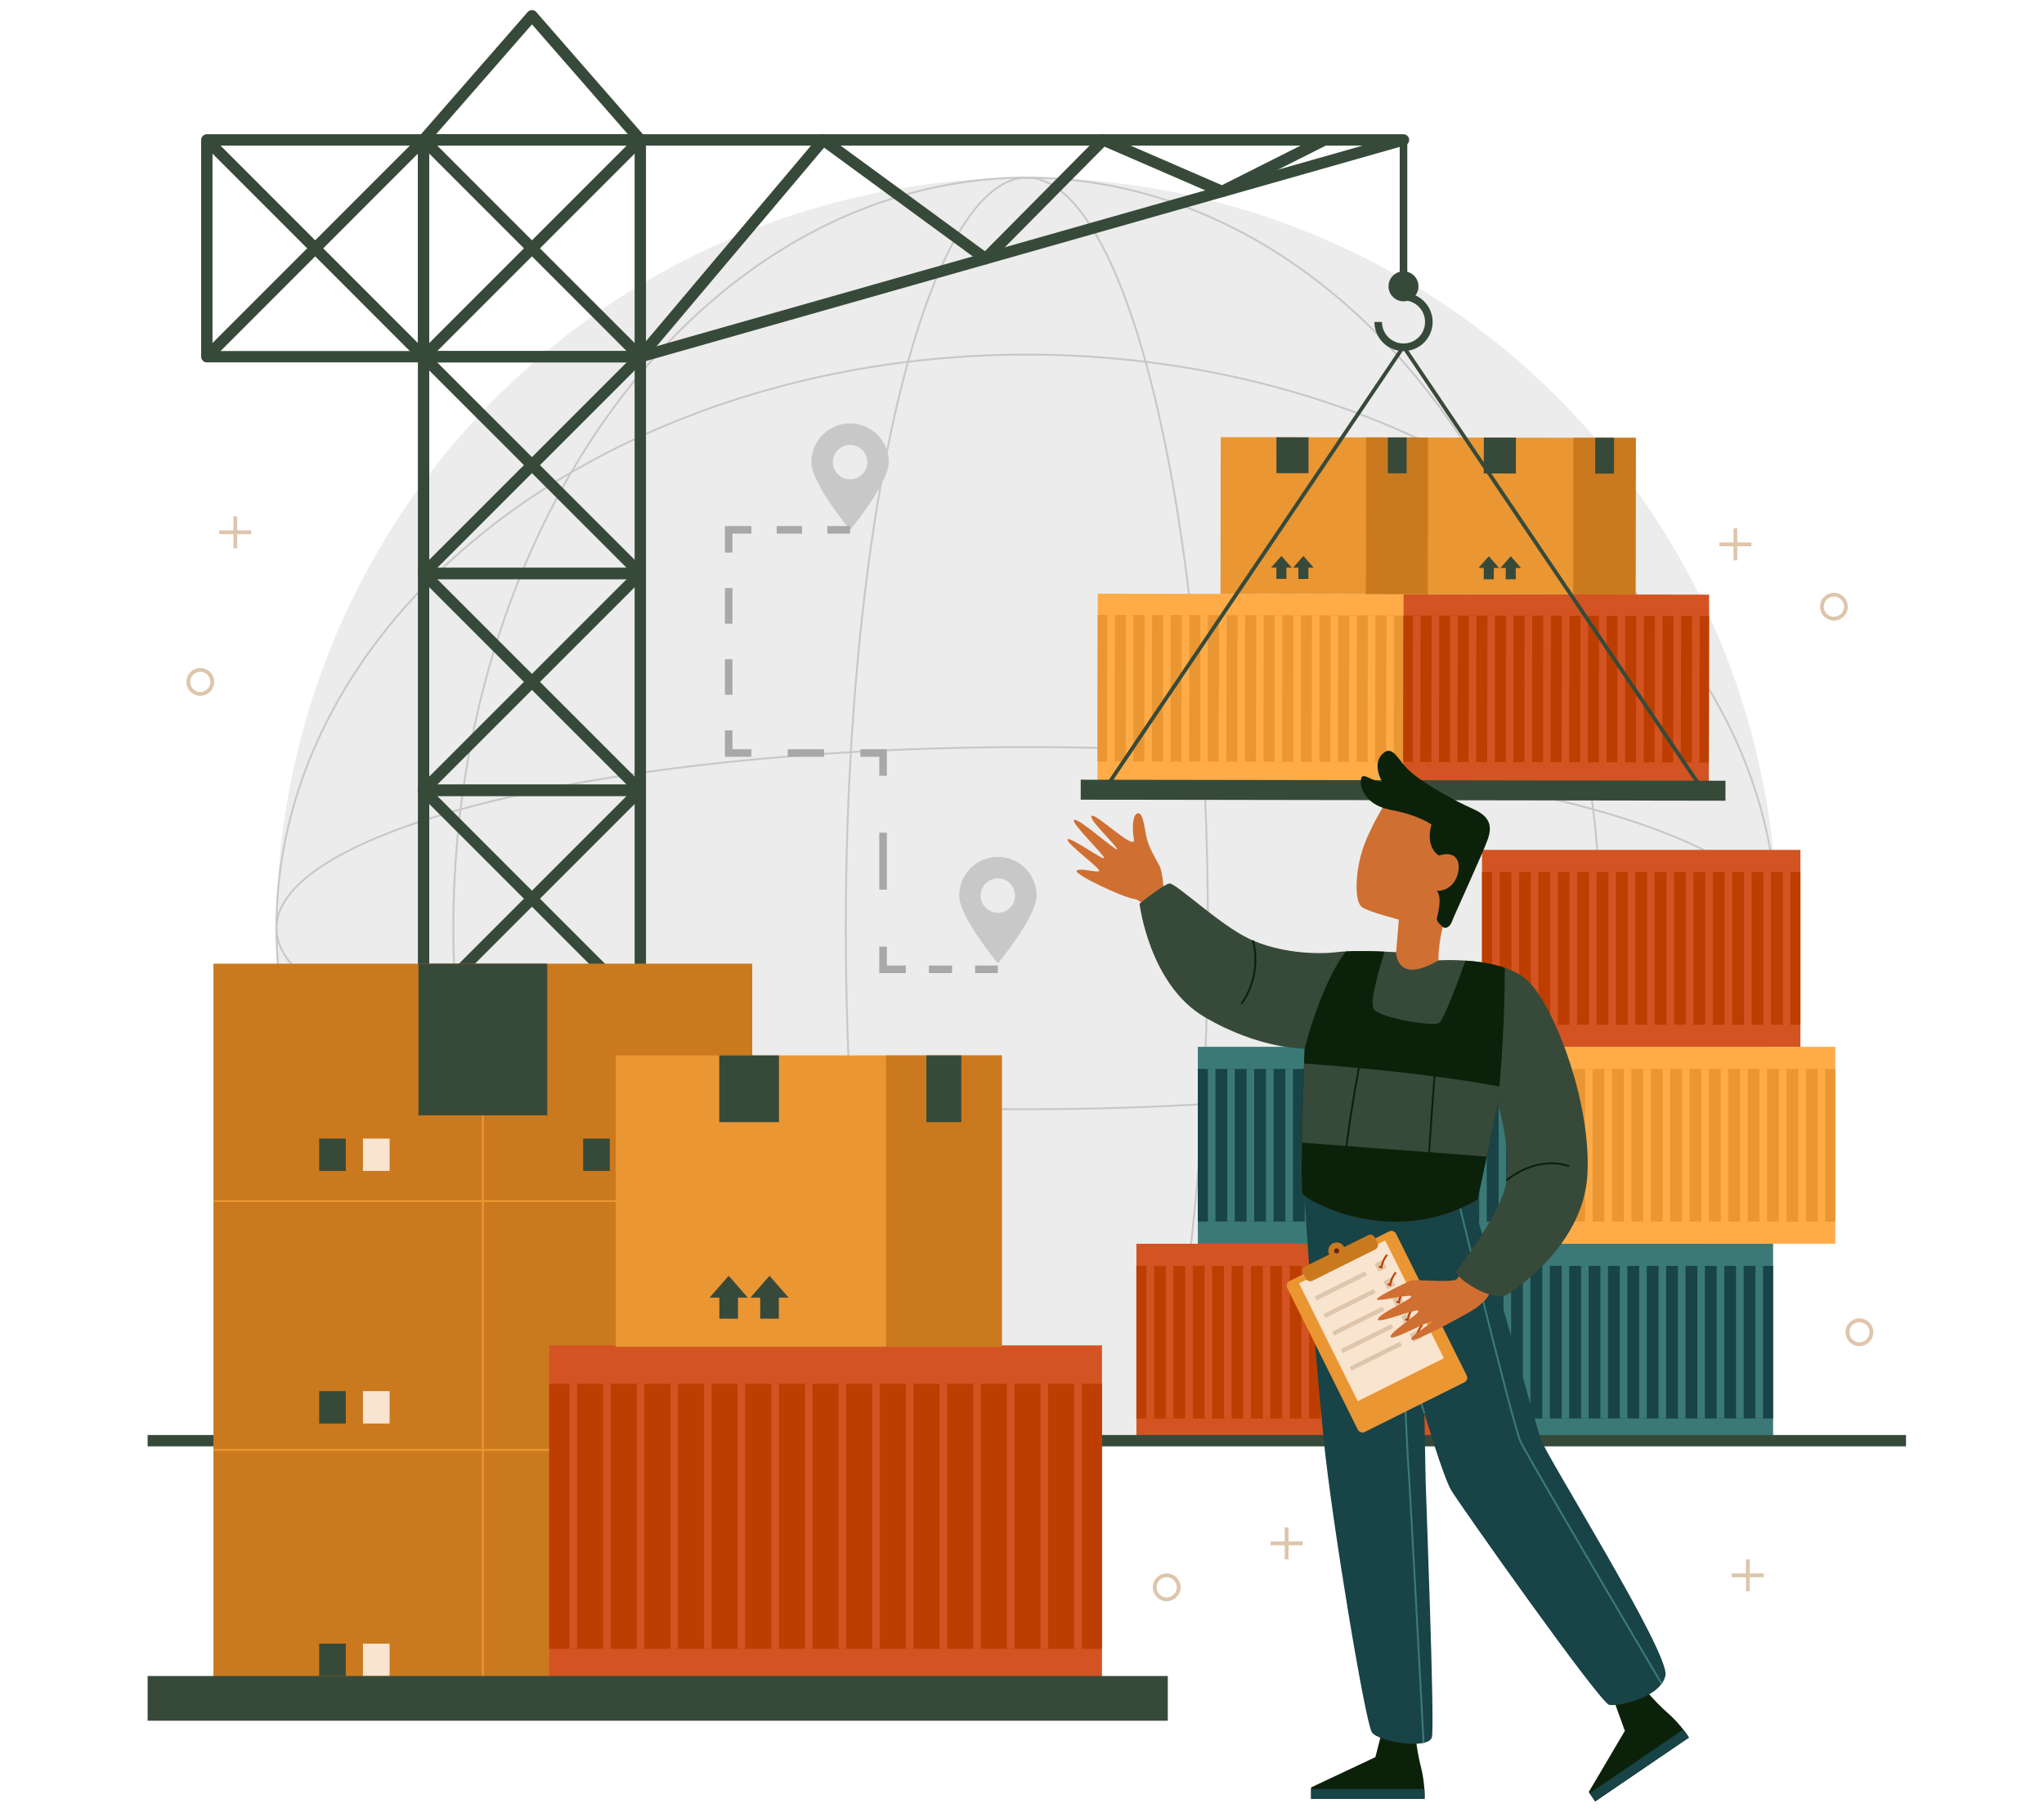 <?xml version="1.0" encoding="UTF-8"?>
<svg xmlns="http://www.w3.org/2000/svg" xmlns:xlink="http://www.w3.org/1999/xlink" viewBox="0 0 540 480">
  <defs>
    <style>
      .cls-1 {
        stroke: #ea9633;
      }

      .cls-1, .cls-2, .cls-3, .cls-4, .cls-5, .cls-6, .cls-7, .cls-8, .cls-9, .cls-10, .cls-11, .cls-12, .cls-13, .cls-14, .cls-15, .cls-16, .cls-17, .cls-18, .cls-19, .cls-20 {
        fill: none;
      }

      .cls-1, .cls-2, .cls-3, .cls-4, .cls-5, .cls-6, .cls-7, .cls-9, .cls-10, .cls-12, .cls-13, .cls-14, .cls-15, .cls-16, .cls-17, .cls-18, .cls-19 {
        stroke-miterlimit: 10;
      }

      .cls-1, .cls-5, .cls-7, .cls-12, .cls-16, .cls-18 {
        stroke-width: .5px;
      }

      .cls-2, .cls-11, .cls-20 {
        stroke: #374a3a;
      }

      .cls-3 {
        stroke-dasharray: 0 0 6.11 6.11;
      }

      .cls-3, .cls-4, .cls-6, .cls-9, .cls-10, .cls-13, .cls-15, .cls-17, .cls-19, .cls-20 {
        stroke-width: 2px;
      }

      .cls-3, .cls-4, .cls-9, .cls-10, .cls-13, .cls-15 {
        stroke: #a8a8a8;
      }

      .cls-21 {
        fill: #c8c8c8;
      }

      .cls-21, .cls-22, .cls-23, .cls-24, .cls-8, .cls-25, .cls-26, .cls-27, .cls-28, .cls-29, .cls-30, .cls-31, .cls-32, .cls-33, .cls-34, .cls-35 {
        stroke-width: 0px;
      }

      .cls-4 {
        stroke-dasharray: 0 0 6.69 6.69;
      }

      .cls-22 {
        fill: #ececec;
      }

      .cls-23 {
        fill: #dec5ab;
      }

      .cls-24 {
        fill: #0c2109;
      }

      .cls-36 {
        isolation: isolate;
      }

      .cls-5, .cls-16 {
        stroke: #0c2109;
      }

      .cls-6, .cls-18 {
        stroke: #3b7977;
      }

      .cls-7 {
        stroke: #c8c8c8;
      }

      .cls-9 {
        stroke-dasharray: 0 0 9.6 9.6;
      }

      .cls-11 {
        stroke-width: 3px;
      }

      .cls-11, .cls-20 {
        stroke-linejoin: round;
      }

      .cls-25 {
        fill: #f8e4cf;
      }

      .cls-12 {
        stroke: #bd3e00;
      }

      .cls-26 {
        fill: #ea9633;
      }

      .cls-27 {
        fill: #d35422;
      }

      .cls-13 {
        stroke-dasharray: 0 0 9.39 9.39;
      }

      .cls-37 {
        clip-path: url(#clippath);
      }

      .cls-28 {
        fill: #374a3a;
      }

      .cls-14 {
        stroke: #dec5ab;
      }

      .cls-29 {
        fill: #3b7977;
      }

      .cls-30 {
        fill: #184347;
      }

      .cls-31 {
        fill: #bd3e00;
      }

      .cls-32 {
        fill: #ca791e;
      }

      .cls-15 {
        stroke-dasharray: 0 0 15.04 15.04;
      }

      .cls-33 {
        fill: #ffac48;
      }

      .cls-16 {
        mix-blend-mode: multiply;
      }

      .cls-34 {
        fill: #602116;
      }

      .cls-17 {
        stroke: #ffac48;
      }

      .cls-19 {
        stroke: #d35422;
      }

      .cls-35 {
        fill: #d06f32;
      }
    </style>
    <clipPath id="clippath">
      <rect class="cls-8" x="43.18" y="42.1" width="448.06" height="338.44"/>
    </clipPath>
  </defs>
  <g class="cls-36">
    <g id="Layer_2" data-name="Layer 2">
      <g id="Layer_2-2" data-name="Layer 2">
        <g>
          <rect class="cls-8" width="540" height="480"/>
          <g>
            <g class="cls-37">
              <circle class="cls-22" cx="271.28" cy="245.17" r="198.25" transform="translate(-93.91 263.63) rotate(-45)"/>
              <g>
                <ellipse class="cls-7" cx="271.28" cy="245.17" rx="151.51" ry="198.25"/>
                <ellipse class="cls-7" cx="271.28" cy="245.17" rx="47.83" ry="198.25"/>
                <ellipse class="cls-7" cx="271.28" cy="245.17" rx="198.25" ry="151.51"/>
                <ellipse class="cls-7" cx="271.28" cy="245.17" rx="198.25" ry="47.83"/>
              </g>
              <path class="cls-21" d="m234.81,122.07c0,5.65-10.23,17.89-10.23,17.89,0,0-10.23-12.24-10.23-17.89s4.58-10.23,10.23-10.23,10.23,4.58,10.23,10.23Z"/>
              <path class="cls-22" d="m229.13,122.07c0,2.51-2.04,4.55-4.55,4.55s-4.55-2.04-4.55-4.55,2.04-4.55,4.55-4.55,4.55,2.04,4.55,4.55Z"/>
              <path class="cls-21" d="m273.86,236.57c0,5.65-10.23,17.89-10.23,17.89,0,0-10.23-12.24-10.23-17.89s4.58-10.23,10.23-10.23,10.23,4.58,10.23,10.23Z"/>
              <path class="cls-22" d="m268.17,236.57c0,2.51-2.04,4.55-4.55,4.55s-4.55-2.04-4.55-4.55,2.04-4.55,4.55-4.55,4.55,2.04,4.55,4.55Z"/>
              <g>
                <line class="cls-10" x1="224.58" y1="139.96" x2="218.58" y2="139.96"/>
                <line class="cls-4" x1="211.89" y1="139.96" x2="201.86" y2="139.96"/>
                <polyline class="cls-10" points="198.51 139.96 192.51 139.96 192.51 145.96"/>
                <line class="cls-13" x1="192.51" y1="155.35" x2="192.51" y2="188.22"/>
                <polyline class="cls-10" points="192.51 192.91 192.51 198.91 198.51 198.91"/>
                <line class="cls-9" x1="208.11" y1="198.91" x2="222.5" y2="198.91"/>
                <polyline class="cls-10" points="227.3 198.91 233.3 198.91 233.3 204.91"/>
                <line class="cls-15" x1="233.3" y1="219.96" x2="233.3" y2="242.52"/>
                <polyline class="cls-10" points="233.3 250.04 233.3 256.04 239.3 256.04"/>
                <line class="cls-3" x1="245.41" y1="256.04" x2="254.57" y2="256.04"/>
                <line class="cls-10" x1="257.62" y1="256.04" x2="263.62" y2="256.04"/>
              </g>
            </g>
            <g>
              <g>
                <rect class="cls-29" x="384.31" y="328.53" width="84.12" height="52.02"/>
                <rect class="cls-30" x="384.31" y="334.38" width="84.12" height="40.31"/>
                <g>
                  <line class="cls-6" x1="387.97" y1="334.38" x2="387.97" y2="374.69"/>
                  <line class="cls-6" x1="393.09" y1="334.38" x2="393.09" y2="374.69"/>
                  <line class="cls-6" x1="398.21" y1="334.38" x2="398.21" y2="374.69"/>
                  <line class="cls-6" x1="403.33" y1="334.38" x2="403.33" y2="374.69"/>
                  <line class="cls-6" x1="408.45" y1="334.38" x2="408.45" y2="374.69"/>
                  <line class="cls-6" x1="413.57" y1="334.38" x2="413.57" y2="374.69"/>
                  <line class="cls-6" x1="418.69" y1="334.38" x2="418.69" y2="374.69"/>
                  <line class="cls-6" x1="423.81" y1="334.38" x2="423.81" y2="374.69"/>
                  <line class="cls-6" x1="428.93" y1="334.38" x2="428.93" y2="374.69"/>
                  <line class="cls-6" x1="434.05" y1="334.38" x2="434.05" y2="374.69"/>
                  <line class="cls-6" x1="439.17" y1="334.38" x2="439.17" y2="374.69"/>
                  <line class="cls-6" x1="444.29" y1="334.38" x2="444.29" y2="374.69"/>
                  <line class="cls-6" x1="449.41" y1="334.38" x2="449.41" y2="374.69"/>
                  <line class="cls-6" x1="454.53" y1="334.38" x2="454.53" y2="374.69"/>
                  <line class="cls-6" x1="459.65" y1="334.38" x2="459.65" y2="374.69"/>
                  <line class="cls-6" x1="464.77" y1="334.38" x2="464.77" y2="374.69"/>
                </g>
              </g>
              <g>
                <rect class="cls-29" x="316.45" y="276.51" width="84.12" height="52.02"/>
                <rect class="cls-30" x="316.45" y="282.36" width="84.12" height="40.31"/>
                <g>
                  <line class="cls-6" x1="320.1" y1="282.36" x2="320.1" y2="322.68"/>
                  <line class="cls-6" x1="325.22" y1="282.36" x2="325.22" y2="322.68"/>
                  <line class="cls-6" x1="330.34" y1="282.36" x2="330.34" y2="322.68"/>
                  <line class="cls-6" x1="335.46" y1="282.36" x2="335.46" y2="322.68"/>
                  <line class="cls-6" x1="340.58" y1="282.36" x2="340.58" y2="322.68"/>
                  <line class="cls-6" x1="345.7" y1="282.36" x2="345.7" y2="322.68"/>
                  <line class="cls-6" x1="350.82" y1="282.36" x2="350.82" y2="322.68"/>
                  <line class="cls-6" x1="355.94" y1="282.36" x2="355.94" y2="322.68"/>
                  <line class="cls-6" x1="361.06" y1="282.36" x2="361.06" y2="322.68"/>
                  <line class="cls-6" x1="366.18" y1="282.36" x2="366.18" y2="322.68"/>
                  <line class="cls-6" x1="371.3" y1="282.36" x2="371.3" y2="322.68"/>
                  <line class="cls-6" x1="376.42" y1="282.36" x2="376.42" y2="322.68"/>
                  <line class="cls-6" x1="381.54" y1="282.36" x2="381.54" y2="322.68"/>
                  <line class="cls-6" x1="386.66" y1="282.36" x2="386.66" y2="322.68"/>
                  <line class="cls-6" x1="391.78" y1="282.36" x2="391.78" y2="322.68"/>
                  <line class="cls-6" x1="396.91" y1="282.36" x2="396.91" y2="322.68"/>
                </g>
              </g>
              <g>
                <rect class="cls-33" x="400.74" y="276.51" width="84.12" height="52.02"/>
                <rect class="cls-26" x="400.74" y="282.36" width="84.12" height="40.31"/>
                <g>
                  <line class="cls-17" x1="404.4" y1="282.36" x2="404.4" y2="322.68"/>
                  <line class="cls-17" x1="409.52" y1="282.36" x2="409.52" y2="322.68"/>
                  <line class="cls-17" x1="414.64" y1="282.36" x2="414.64" y2="322.68"/>
                  <line class="cls-17" x1="419.76" y1="282.36" x2="419.76" y2="322.68"/>
                  <line class="cls-17" x1="424.88" y1="282.36" x2="424.88" y2="322.68"/>
                  <line class="cls-17" x1="430" y1="282.36" x2="430" y2="322.68"/>
                  <line class="cls-17" x1="435.12" y1="282.36" x2="435.12" y2="322.68"/>
                  <line class="cls-17" x1="440.24" y1="282.36" x2="440.24" y2="322.68"/>
                  <line class="cls-17" x1="445.36" y1="282.36" x2="445.36" y2="322.68"/>
                  <line class="cls-17" x1="450.48" y1="282.36" x2="450.48" y2="322.68"/>
                  <line class="cls-17" x1="455.6" y1="282.36" x2="455.6" y2="322.68"/>
                  <line class="cls-17" x1="460.72" y1="282.36" x2="460.72" y2="322.68"/>
                  <line class="cls-17" x1="465.84" y1="282.36" x2="465.84" y2="322.68"/>
                  <line class="cls-17" x1="470.96" y1="282.36" x2="470.96" y2="322.68"/>
                  <line class="cls-17" x1="476.08" y1="282.36" x2="476.08" y2="322.68"/>
                  <line class="cls-17" x1="481.2" y1="282.36" x2="481.2" y2="322.68"/>
                </g>
              </g>
              <g>
                <rect class="cls-27" x="391.53" y="224.49" width="84.12" height="52.02"/>
                <rect class="cls-31" x="391.53" y="230.35" width="84.12" height="40.31"/>
                <g>
                  <line class="cls-19" x1="395.19" y1="230.35" x2="395.19" y2="270.66"/>
                  <line class="cls-19" x1="400.31" y1="230.35" x2="400.31" y2="270.66"/>
                  <line class="cls-19" x1="405.43" y1="230.35" x2="405.43" y2="270.66"/>
                  <line class="cls-19" x1="410.55" y1="230.35" x2="410.55" y2="270.66"/>
                  <line class="cls-19" x1="415.67" y1="230.35" x2="415.67" y2="270.66"/>
                  <line class="cls-19" x1="420.79" y1="230.35" x2="420.79" y2="270.66"/>
                  <line class="cls-19" x1="425.91" y1="230.35" x2="425.91" y2="270.66"/>
                  <line class="cls-19" x1="431.03" y1="230.35" x2="431.03" y2="270.66"/>
                  <line class="cls-19" x1="436.15" y1="230.35" x2="436.15" y2="270.66"/>
                  <line class="cls-19" x1="441.27" y1="230.35" x2="441.27" y2="270.66"/>
                  <line class="cls-19" x1="446.39" y1="230.35" x2="446.39" y2="270.66"/>
                  <line class="cls-19" x1="451.51" y1="230.35" x2="451.51" y2="270.66"/>
                  <line class="cls-19" x1="456.63" y1="230.35" x2="456.63" y2="270.66"/>
                  <line class="cls-19" x1="461.75" y1="230.35" x2="461.75" y2="270.66"/>
                  <line class="cls-19" x1="466.87" y1="230.35" x2="466.87" y2="270.66"/>
                  <line class="cls-19" x1="471.99" y1="230.35" x2="471.99" y2="270.66"/>
                </g>
              </g>
              <g>
                <rect class="cls-27" x="300.22" y="328.53" width="84.12" height="52.02"/>
                <rect class="cls-31" x="300.22" y="334.38" width="84.12" height="40.31"/>
                <g>
                  <line class="cls-19" x1="303.88" y1="334.38" x2="303.88" y2="374.69"/>
                  <line class="cls-19" x1="309" y1="334.38" x2="309" y2="374.69"/>
                  <line class="cls-19" x1="314.12" y1="334.38" x2="314.12" y2="374.69"/>
                  <line class="cls-19" x1="319.24" y1="334.38" x2="319.24" y2="374.69"/>
                  <line class="cls-19" x1="324.36" y1="334.38" x2="324.36" y2="374.69"/>
                  <line class="cls-19" x1="329.48" y1="334.38" x2="329.48" y2="374.69"/>
                  <line class="cls-19" x1="334.6" y1="334.38" x2="334.6" y2="374.69"/>
                  <line class="cls-19" x1="339.72" y1="334.38" x2="339.72" y2="374.69"/>
                  <line class="cls-19" x1="344.84" y1="334.38" x2="344.84" y2="374.69"/>
                  <line class="cls-19" x1="349.96" y1="334.38" x2="349.96" y2="374.69"/>
                  <line class="cls-19" x1="355.08" y1="334.38" x2="355.08" y2="374.69"/>
                  <line class="cls-19" x1="360.2" y1="334.38" x2="360.2" y2="374.69"/>
                  <line class="cls-19" x1="365.32" y1="334.38" x2="365.32" y2="374.69"/>
                  <line class="cls-19" x1="370.44" y1="334.38" x2="370.44" y2="374.69"/>
                  <line class="cls-19" x1="375.56" y1="334.38" x2="375.56" y2="374.69"/>
                  <line class="cls-19" x1="380.68" y1="334.38" x2="380.68" y2="374.69"/>
                </g>
              </g>
            </g>
            <line class="cls-11" x1="39" y1="380.55" x2="503.55" y2="380.55"/>
            <g>
              <g>
                <rect class="cls-11" x="111.9" y="36.96" width="57.26" height="57.26"/>
                <line class="cls-11" x1="111.9" y1="94.23" x2="169.17" y2="36.96"/>
                <line class="cls-11" x1="111.9" y1="36.96" x2="169.17" y2="94.23"/>
              </g>
              <g>
                <rect class="cls-11" x="54.64" y="36.96" width="57.26" height="57.26"/>
                <line class="cls-11" x1="54.64" y1="94.23" x2="111.9" y2="36.96"/>
                <line class="cls-11" x1="54.64" y1="36.96" x2="111.9" y2="94.23"/>
              </g>
              <g>
                <rect class="cls-11" x="111.9" y="94.23" width="57.26" height="57.26"/>
                <line class="cls-11" x1="111.9" y1="151.49" x2="169.17" y2="94.23"/>
                <line class="cls-11" x1="111.9" y1="94.23" x2="169.17" y2="151.49"/>
              </g>
              <g>
                <rect class="cls-11" x="111.9" y="151.49" width="57.26" height="57.26"/>
                <line class="cls-11" x1="111.9" y1="208.75" x2="169.17" y2="151.49"/>
                <line class="cls-11" x1="111.9" y1="151.49" x2="169.17" y2="208.75"/>
              </g>
              <g>
                <rect class="cls-11" x="111.9" y="208.75" width="57.26" height="57.26"/>
                <line class="cls-11" x1="111.9" y1="266.02" x2="169.17" y2="208.75"/>
                <line class="cls-11" x1="111.9" y1="208.75" x2="169.17" y2="266.02"/>
              </g>
              <g>
                <rect class="cls-11" x="111.9" y="266.02" width="57.26" height="57.26"/>
                <line class="cls-11" x1="111.9" y1="323.28" x2="169.17" y2="266.02"/>
                <line class="cls-11" x1="111.9" y1="266.02" x2="169.17" y2="323.28"/>
              </g>
              <g>
                <rect class="cls-11" x="111.9" y="323.28" width="57.26" height="57.26"/>
                <line class="cls-11" x1="111.9" y1="380.55" x2="169.17" y2="323.28"/>
                <line class="cls-11" x1="111.9" y1="323.28" x2="169.17" y2="380.55"/>
              </g>
              <polyline class="cls-11" points="169.17 36.96 370.78 36.96 169.17 94.23"/>
              <polyline class="cls-11" points="349.91 36.96 322.86 50.57 291.45 36.96 260.36 68.33 217.48 36.96 169.17 94.23"/>
              <polygon class="cls-11" points="111.9 36.96 140.54 4.16 169.17 36.96 111.9 36.96"/>
            </g>
            <g>
              <g>
                <path class="cls-20" d="m364.1,85.04c0,3.69,2.99,6.69,6.69,6.69s6.69-2.99,6.69-6.69-2.99-6.69-6.69-6.69v-41.39"/>
                <path class="cls-28" d="m374.75,75.63c0,2.19-1.77,3.96-3.96,3.96s-3.96-1.77-3.96-3.96,1.77-3.96,3.96-3.96,3.96,1.77,3.96,3.96Z"/>
              </g>
              <g>
                <rect class="cls-33" x="305.41" y="141.48" width="49.94" height="80.76" transform="translate(147.97 511.94) rotate(-89.91)"/>
                <rect class="cls-26" x="311.03" y="141.48" width="38.7" height="80.76" transform="translate(147.97 511.94) rotate(-89.91)"/>
                <g>
                  <line class="cls-17" x1="293.55" y1="162.45" x2="293.48" y2="201.15"/>
                  <line class="cls-17" x1="298.46" y1="162.46" x2="298.4" y2="201.16"/>
                  <line class="cls-17" x1="303.38" y1="162.46" x2="303.31" y2="201.17"/>
                  <line class="cls-17" x1="308.29" y1="162.47" x2="308.23" y2="201.18"/>
                  <line class="cls-17" x1="313.21" y1="162.48" x2="313.14" y2="201.18"/>
                  <line class="cls-17" x1="318.12" y1="162.49" x2="318.06" y2="201.19"/>
                  <line class="cls-17" x1="323.04" y1="162.5" x2="322.98" y2="201.2"/>
                  <line class="cls-17" x1="327.95" y1="162.51" x2="327.89" y2="201.21"/>
                  <line class="cls-17" x1="332.87" y1="162.51" x2="332.81" y2="201.22"/>
                  <line class="cls-17" x1="337.79" y1="162.52" x2="337.72" y2="201.22"/>
                  <line class="cls-17" x1="342.7" y1="162.53" x2="342.64" y2="201.23"/>
                  <line class="cls-17" x1="347.62" y1="162.54" x2="347.55" y2="201.24"/>
                  <line class="cls-17" x1="352.53" y1="162.55" x2="352.47" y2="201.25"/>
                  <line class="cls-17" x1="357.45" y1="162.55" x2="357.38" y2="201.26"/>
                  <line class="cls-17" x1="362.36" y1="162.56" x2="362.3" y2="201.27"/>
                  <line class="cls-17" x1="367.28" y1="162.57" x2="367.22" y2="201.27"/>
                </g>
              </g>
              <g>
                <rect class="cls-27" x="386.17" y="141.62" width="49.94" height="80.76" transform="translate(228.46 592.83) rotate(-89.91)"/>
                <rect class="cls-31" x="391.78" y="141.62" width="38.7" height="80.76" transform="translate(228.46 592.83) rotate(-89.91)"/>
                <g>
                  <line class="cls-19" x1="374.3" y1="162.58" x2="374.24" y2="201.28"/>
                  <line class="cls-19" x1="379.22" y1="162.59" x2="379.15" y2="201.29"/>
                  <line class="cls-19" x1="384.13" y1="162.6" x2="384.07" y2="201.3"/>
                  <line class="cls-19" x1="389.05" y1="162.61" x2="388.98" y2="201.31"/>
                  <line class="cls-19" x1="393.96" y1="162.61" x2="393.9" y2="201.32"/>
                  <line class="cls-19" x1="398.88" y1="162.62" x2="398.82" y2="201.33"/>
                  <line class="cls-19" x1="403.79" y1="162.63" x2="403.73" y2="201.33"/>
                  <line class="cls-19" x1="408.71" y1="162.64" x2="408.65" y2="201.34"/>
                  <line class="cls-19" x1="413.63" y1="162.65" x2="413.56" y2="201.35"/>
                  <line class="cls-19" x1="418.54" y1="162.66" x2="418.48" y2="201.36"/>
                  <line class="cls-19" x1="423.46" y1="162.66" x2="423.39" y2="201.37"/>
                  <line class="cls-19" x1="428.37" y1="162.67" x2="428.31" y2="201.37"/>
                  <line class="cls-19" x1="433.29" y1="162.68" x2="433.22" y2="201.38"/>
                  <line class="cls-19" x1="438.2" y1="162.69" x2="438.14" y2="201.39"/>
                  <line class="cls-19" x1="443.12" y1="162.7" x2="443.06" y2="201.4"/>
                  <line class="cls-19" x1="448.03" y1="162.7" x2="447.97" y2="201.41"/>
                </g>
              </g>
              <g>
                <g>
                  <rect class="cls-26" x="329.24" y="108.78" width="41.4" height="54.88" transform="translate(213.14 485.94) rotate(-89.91)"/>
                  <rect class="cls-32" x="348.44" y="128.02" width="41.4" height="16.47" transform="translate(232.28 505.17) rotate(-89.91)"/>
                  <rect class="cls-28" x="336.74" y="116.01" width="9.48" height="8.48" transform="translate(220.67 461.54) rotate(-89.91)"/>
                  <rect class="cls-28" x="364.43" y="117.81" width="9.48" height="4.97" transform="translate(248.26 489.27) rotate(-89.91)"/>
                  <g>
                    <polygon class="cls-28" points="347.06 149.95 344.34 146.84 341.62 149.94 343.01 149.94 343.01 152.93 345.66 152.93 345.66 149.95 347.06 149.95"/>
                    <polygon class="cls-28" points="341.25 149.94 338.54 146.83 335.81 149.93 337.21 149.93 337.2 152.92 339.85 152.92 339.86 149.94 341.25 149.94"/>
                  </g>
                </g>
                <g>
                  <rect class="cls-26" x="384.03" y="108.87" width="41.4" height="54.88" transform="translate(267.74 540.82) rotate(-89.91)"/>
                  <rect class="cls-32" x="403.23" y="128.11" width="41.4" height="16.47" transform="translate(286.88 560.05) rotate(-89.91)"/>
                  <rect class="cls-28" x="391.53" y="116.1" width="9.48" height="8.48" transform="translate(275.28 516.41) rotate(-89.91)"/>
                  <rect class="cls-28" x="419.22" y="117.9" width="9.48" height="4.97" transform="translate(302.87 544.14) rotate(-89.91)"/>
                  <g>
                    <polygon class="cls-28" points="401.85 150.04 399.13 146.93 396.41 150.03 397.8 150.03 397.8 153.02 400.45 153.02 400.45 150.04 401.85 150.04"/>
                    <polygon class="cls-28" points="396.04 150.03 393.33 146.92 390.6 150.02 392 150.02 391.99 153.01 394.64 153.01 394.65 150.03 396.04 150.03"/>
                  </g>
                </g>
              </g>
              <g>
                <rect class="cls-28" x="368.07" y="123.59" width="5.28" height="170.34" transform="translate(161.34 579.11) rotate(-89.91)"/>
                <polygon class="cls-2" points="292.75 207.17 370.78 91.55 448.81 207.17 292.75 207.17"/>
              </g>
            </g>
            <g>
              <g>
                <g>
                  <path class="cls-24" d="m365.36,456.34l-2,7.8-16.99,8v3h29.98s.2-4-1-8.59c-1.2-4.6-1.6-10.19-1.6-10.19h-8.4Z"/>
                  <path class="cls-30" d="m376.31,472.53c.1,1.59.05,2.6.05,2.6h-29.98v-2.6h29.93Z"/>
                </g>
                <g>
                  <path class="cls-24" d="m426.53,449.62l2.74,7.57-9.54,16.17,1.69,2.48,24.78-16.88s-2.09-3.42-5.67-6.54c-3.58-3.12-7.06-7.52-7.06-7.52l-6.94,4.73Z"/>
                  <path class="cls-30" d="m444.69,456.84c.98,1.25,1.51,2.12,1.51,2.12l-24.78,16.88-1.46-2.15,24.73-16.85Z"/>
                </g>
                <g>
                  <path class="cls-30" d="m344.52,314.13s2.09,35.31,5.2,66.3c2.15,21.44,10.95,74.5,12.71,77.13,1.76,2.64,15.11,4.7,15.87,1.27.76-3.43-1.54-62.76-1.66-67.52-.12-4.75-.33-18.02-.33-18.02,0,0,4.91,16.64,7.05,20.31,2.15,3.67,39.35,56.29,41.78,56.74s13.66-1.91,14.85-7.8-31.62-58.14-33-62.53-17.79-62.31-17.79-62.31l-44.68-3.56Z"/>
                  <g>
                    <path class="cls-18" d="m352.42,340.23l15.5,9.21s6.19,16.7,8.39,23.85"/>
                    <path class="cls-18" d="m370.59,356.76s1.24,28.01,1.49,30.62,4.02,72.99,4.02,72.99"/>
                    <path class="cls-18" d="m385.32,317.38s14.43,59.17,16.39,63.4,37.26,63.97,37.26,63.97"/>
                  </g>
                </g>
              </g>
              <g>
                <g>
                  <g>
                    <rect class="cls-26" x="347.71" y="329.48" width="32.13" height="44.55" rx="1.32" ry="1.32" transform="translate(-118.71 199.19) rotate(-26.49)"/>
                    <g>
                      <rect class="cls-25" x="349.62" y="331.5" width="25.43" height="34.76" transform="translate(-117.58 198.25) rotate(-26.49)"/>
                      <g>
                        <rect class="cls-23" x="363.58" y="333.17" width="2.32" height="2.32" transform="translate(-110.84 197.81) rotate(-26.49)"/>
                        <rect class="cls-23" x="346.79" y="339.09" width="14.85" height="1.16" transform="translate(-114.32 193.66) rotate(-26.49)"/>
                        <path class="cls-12" d="m364.3,334.55l.66.22s.12-1.63,1.49-3.33"/>
                      </g>
                      <g>
                        <rect class="cls-23" x="365.9" y="337.81" width="2.32" height="2.32" transform="translate(-112.66 199.33) rotate(-26.49)"/>
                        <rect class="cls-23" x="349.1" y="343.73" width="14.85" height="1.16" transform="translate(-116.15 195.18) rotate(-26.49)"/>
                        <path class="cls-12" d="m366.61,339.19l.66.23s.12-1.63,1.49-3.33"/>
                      </g>
                      <g>
                        <rect class="cls-23" x="368.21" y="342.45" width="2.32" height="2.32" transform="translate(-114.48 200.83) rotate(-26.49)"/>
                        <rect class="cls-23" x="351.41" y="348.37" width="14.85" height="1.16" transform="translate(-117.97 196.7) rotate(-26.49)"/>
                        <path class="cls-12" d="m368.93,343.82l.66.22s.12-1.63,1.49-3.33"/>
                      </g>
                      <g>
                        <rect class="cls-23" x="370.52" y="347.09" width="2.32" height="2.32" transform="translate(-116.31 202.36) rotate(-26.49)"/>
                        <rect class="cls-23" x="353.73" y="353" width="14.85" height="1.16" transform="translate(-119.8 198.21) rotate(-26.49)"/>
                        <path class="cls-12" d="m371.24,348.46l.66.23s.12-1.63,1.49-3.33"/>
                      </g>
                      <g>
                        <rect class="cls-23" x="372.83" y="351.72" width="2.32" height="2.32" transform="translate(-118.14 203.86) rotate(-26.49)"/>
                        <rect class="cls-23" x="356.04" y="357.64" width="14.85" height="1.16" transform="translate(-121.62 199.74) rotate(-26.49)"/>
                        <path class="cls-12" d="m373.55,353.1l.66.23s.12-1.63,1.49-3.33"/>
                      </g>
                    </g>
                    <g>
                      <path class="cls-32" d="m361.42,326.27l-6.3,3.14c-.55-1.1-1.88-1.54-2.97-1-1.1.55-1.54,1.88-1,2.97l-6.3,3.14c-.65.33-.92,1.12-.59,1.77l.71,1.42c.33.65,1.12.92,1.77.59l16.58-8.26c.65-.33.92-1.12.59-1.77l-.71-1.42c-.33-.65-1.12-.92-1.77-.59Z"/>
                      <path class="cls-34" d="m353.72,330.11c.16.33.03.72-.3.89-.33.16-.72.03-.89-.3-.16-.33-.03-.72.3-.89.33-.16.72-.03.89.3Z"/>
                    </g>
                  </g>
                  <path class="cls-35" d="m392.63,343.12c-1.33,1.29-1.83,1.93-4.25,3.37-1.02.6-14.67,8.25-15.48,7.39-.81-.87,5.42-4.21,5.33-4.81-.09-.6-10.61,5.33-10.86,4.05-.24-1.28,7.97-6.27,7.33-6.9-.64-.63-11.35,3.82-10.65,2.15.7-1.67,9.4-5.36,8.76-5.98-.64-.63-9.84,1.77-9.01.69.83-1.08,7.44-4.15,8.7-4.74,1.26-.59,10.47.6,12.34-.41l7.83-10.71,7.73,4.56-7.79,11.35Z"/>
                </g>
                <path class="cls-35" d="m310.8,239.64s-2.78-3.25-3.13-3.71c-.35-.46-.35-5.34-1.39-7.31-1.04-1.97-2.9-4.87-3.48-7.89s-.93-6.13-2.2-5.91c-1.28.22-1.62,3.45-1.04,6.88.58,3.43-10.09-7.01-11.14-6.19-1.04.81,6.73,8,6.73,8.82s-10.21-8.36-11.37-7.77c-1.16.59,8.24,9.51,7.89,10.09s-8.93-5.7-9.63-4.94,8.58,7.61,8.35,8.3c-.23.7-5.16-.93-5.95,0-.78.93,12.4,7.1,15.11,7.42,2.71.32,5.57,5.68,5.57,5.68l5.68-3.48Z"/>
                <g>
                  <g>
                    <path class="cls-28" d="m368.84,251.52s-10.48-.65-15.82,0c-5.33.65-15.08.18-22.97-3.53-7.89-3.71-19.49-14.86-21.11-14.62-1.62.24-7.89,5.34-7.89,5.34,0,0,2.55,21.34,17.17,29.93,14.61,8.58,26.45,8.35,26.45,8.35,0,0-1.39,37.09-.46,38.49.93,1.41,23.21,14.63,46.17,1.41l5.33-25.29s4.64,15.28,1.39,23.88c-3.25,8.6-11.6,19.04-12.3,20.43-.7,1.39,9.5,8.35,13.45,6.03,0,0,19.96-12.06,21.12-31.55,1.16-19.49-9.28-46.16-16.47-51.96-7.19-5.8-22.87-4.76-22.87-4.76l-11.19-2.15Z"/>
                    <path class="cls-5" d="m414.5,308.07s-7.47-3.31-16.5,3.68"/>
                    <path class="cls-5" d="m331,248.41s2.76,8.62-3.04,16.75"/>
                  </g>
                  <g>
                    <path class="cls-24" d="m380.16,270.26c-1.62.93-16.24-1.39-17.4-3.94-.84-1.85,1.6-10.38,3.01-14.95-2.74-.11-6.84-.22-10.18-.05-6.64,8.43-10.93,25.67-10.93,25.67,0,0-1.39,37.09-.46,38.49.93,1.41,23.21,14.63,46.17,1.41l5.33-25.29c1.66-16.25,1.85-30.72,1.86-35.96-3.38-1.16-7.19-1.68-10.39-1.9-1.59,4.48-5.72,15.77-7.02,16.51Z"/>
                    <path class="cls-28" d="m344.53,280.93c-.17,4.89-.44,13.5-.57,20.9l48.82,3.67,2.93-13.9c.16-1.55.3-3.08.44-4.6-17.99-3.37-40.41-5.27-51.61-6.08Z"/>
                    <path class="cls-16" d="m362.59,265.15s-7.16,28.96-8.48,55.19"/>
                    <path class="cls-16" d="m380.16,270.26s-2.36,26.02-3.61,51.75"/>
                  </g>
                </g>
              </g>
              <g>
                <path class="cls-35" d="m366.4,211.48s-4.74,7.32-6.6,13.49c-1.87,6.17-1.87,13.35,0,14.64,1.87,1.29,9.76,3.3,9.76,3.3l-.72,8.61s0,8.75,11.19,2.15c0,0-.29-5.88,2.73-14.07,3.01-8.18,7.89-16.07,7.61-18.23-.29-2.15-14.35-14.07-23.97-9.9Z"/>
                <path class="cls-24" d="m381.16,244.84s-1.71-1.36-1.56-2.22c.14-.86,1.56-5.31,0-7.32,0,0,3.17.29,4.89-2.87,1.72-3.16,1.29-8.18-4.31-6.46,0,0-3.73-1.85-2.01-8.17,0,0-3.16-2.45-10.76-3.88-7.61-1.44-8.32-7.03-7.75-8.47.57-1.44,3.01,1.15,5.45,1,0,0-2.73-4.59.14-7.32s4.02,2.01,7.89,5.17,11.34,7.31,15.93,9.33,5.17,4.56,4.02,7.95c-1.15,3.39-8.9,20.18-9.47,21.76-.57,1.58-1.77,2.14-2.46,1.5Z"/>
              </g>
            </g>
            <g>
              <g>
                <rect class="cls-32" x="56.39" y="254.55" width="142.34" height="191.12"/>
                <g>
                  <line class="cls-1" x1="127.56" y1="254.55" x2="127.56" y2="445.68"/>
                  <g>
                    <line class="cls-1" x1="198.74" y1="317.25" x2="56.39" y2="317.25"/>
                    <line class="cls-1" x1="198.74" y1="382.98" x2="56.39" y2="382.98"/>
                  </g>
                </g>
                <g>
                  <g>
                    <rect class="cls-28" x="154.06" y="300.75" width="7.04" height="8.55"/>
                    <rect class="cls-25" x="165.63" y="300.75" width="7.04" height="8.55"/>
                  </g>
                  <g>
                    <rect class="cls-28" x="84.32" y="300.75" width="7.04" height="8.55"/>
                    <rect class="cls-25" x="95.89" y="300.75" width="7.04" height="8.55"/>
                  </g>
                  <g>
                    <rect class="cls-28" x="154.06" y="367.46" width="7.04" height="8.55"/>
                    <rect class="cls-25" x="165.63" y="367.46" width="7.04" height="8.55"/>
                  </g>
                  <g>
                    <rect class="cls-28" x="84.32" y="367.46" width="7.04" height="8.55"/>
                    <rect class="cls-25" x="95.89" y="367.46" width="7.04" height="8.55"/>
                  </g>
                  <g>
                    <rect class="cls-28" x="154.06" y="434.16" width="7.04" height="8.55"/>
                    <rect class="cls-25" x="165.63" y="434.16" width="7.04" height="8.55"/>
                  </g>
                  <g>
                    <rect class="cls-28" x="84.32" y="434.16" width="7.04" height="8.55"/>
                    <rect class="cls-25" x="95.89" y="434.16" width="7.04" height="8.55"/>
                  </g>
                </g>
                <rect class="cls-28" x="110.55" y="254.55" width="34.03" height="40.06"/>
              </g>
              <g>
                <rect class="cls-27" x="145.1" y="355.37" width="146.03" height="90.31"/>
                <rect class="cls-31" x="145.1" y="365.53" width="146.03" height="69.99"/>
                <g>
                  <line class="cls-19" x1="151.45" y1="365.53" x2="151.45" y2="435.52"/>
                  <line class="cls-19" x1="160.33" y1="365.53" x2="160.33" y2="435.52"/>
                  <line class="cls-19" x1="169.22" y1="365.53" x2="169.22" y2="435.52"/>
                  <line class="cls-19" x1="178.11" y1="365.53" x2="178.11" y2="435.52"/>
                  <line class="cls-19" x1="187" y1="365.53" x2="187" y2="435.52"/>
                  <line class="cls-19" x1="195.89" y1="365.53" x2="195.89" y2="435.52"/>
                  <line class="cls-19" x1="204.78" y1="365.53" x2="204.78" y2="435.52"/>
                  <line class="cls-19" x1="213.67" y1="365.53" x2="213.67" y2="435.52"/>
                  <line class="cls-19" x1="222.56" y1="365.53" x2="222.56" y2="435.52"/>
                  <line class="cls-19" x1="231.45" y1="365.53" x2="231.45" y2="435.52"/>
                  <line class="cls-19" x1="240.34" y1="365.53" x2="240.34" y2="435.52"/>
                  <line class="cls-19" x1="249.22" y1="365.53" x2="249.22" y2="435.52"/>
                  <line class="cls-19" x1="258.11" y1="365.53" x2="258.11" y2="435.52"/>
                  <line class="cls-19" x1="267" y1="365.53" x2="267" y2="435.52"/>
                  <line class="cls-19" x1="275.89" y1="365.53" x2="275.89" y2="435.52"/>
                  <line class="cls-19" x1="284.78" y1="365.53" x2="284.78" y2="435.52"/>
                </g>
              </g>
              <g>
                <rect class="cls-26" x="162.67" y="278.78" width="102" height="76.95"/>
                <rect class="cls-32" x="234.05" y="278.78" width="30.62" height="76.95"/>
                <rect class="cls-28" x="190.02" y="278.78" width="15.77" height="17.62"/>
                <rect class="cls-28" x="244.74" y="278.78" width="9.23" height="17.62"/>
                <g>
                  <polygon class="cls-28" points="208.35 342.77 203.3 336.99 198.24 342.77 200.84 342.77 200.84 348.32 205.76 348.32 205.76 342.77 208.35 342.77"/>
                  <polygon class="cls-28" points="197.57 342.77 192.51 336.99 187.46 342.77 190.05 342.77 190.05 348.32 194.97 348.32 194.97 342.77 197.57 342.77"/>
                </g>
              </g>
            </g>
            <rect class="cls-28" x="39" y="442.71" width="269.52" height="11.81"/>
            <g>
              <g>
                <line class="cls-14" x1="62.16" y1="136.38" x2="62.16" y2="144.83"/>
                <line class="cls-14" x1="66.38" y1="140.6" x2="57.94" y2="140.6"/>
              </g>
              <g>
                <line class="cls-14" x1="339.91" y1="403.45" x2="339.91" y2="411.89"/>
                <line class="cls-14" x1="344.13" y1="407.67" x2="335.69" y2="407.67"/>
              </g>
              <g>
                <line class="cls-14" x1="458.47" y1="139.57" x2="458.47" y2="148.01"/>
                <line class="cls-14" x1="462.69" y1="143.79" x2="454.25" y2="143.79"/>
              </g>
              <g>
                <line class="cls-14" x1="461.75" y1="411.89" x2="461.75" y2="420.34"/>
                <line class="cls-14" x1="465.97" y1="416.12" x2="457.53" y2="416.12"/>
              </g>
              <circle class="cls-14" cx="52.92" cy="180.12" r="3.17"/>
              <circle class="cls-14" cx="484.5" cy="160.25" r="3.17"/>
              <circle class="cls-14" cx="308.23" cy="419.28" r="3.17"/>
              <circle class="cls-14" cx="491.24" cy="351.91" r="3.17"/>
            </g>
          </g>
        </g>
      </g>
    </g>
  </g>
</svg>
